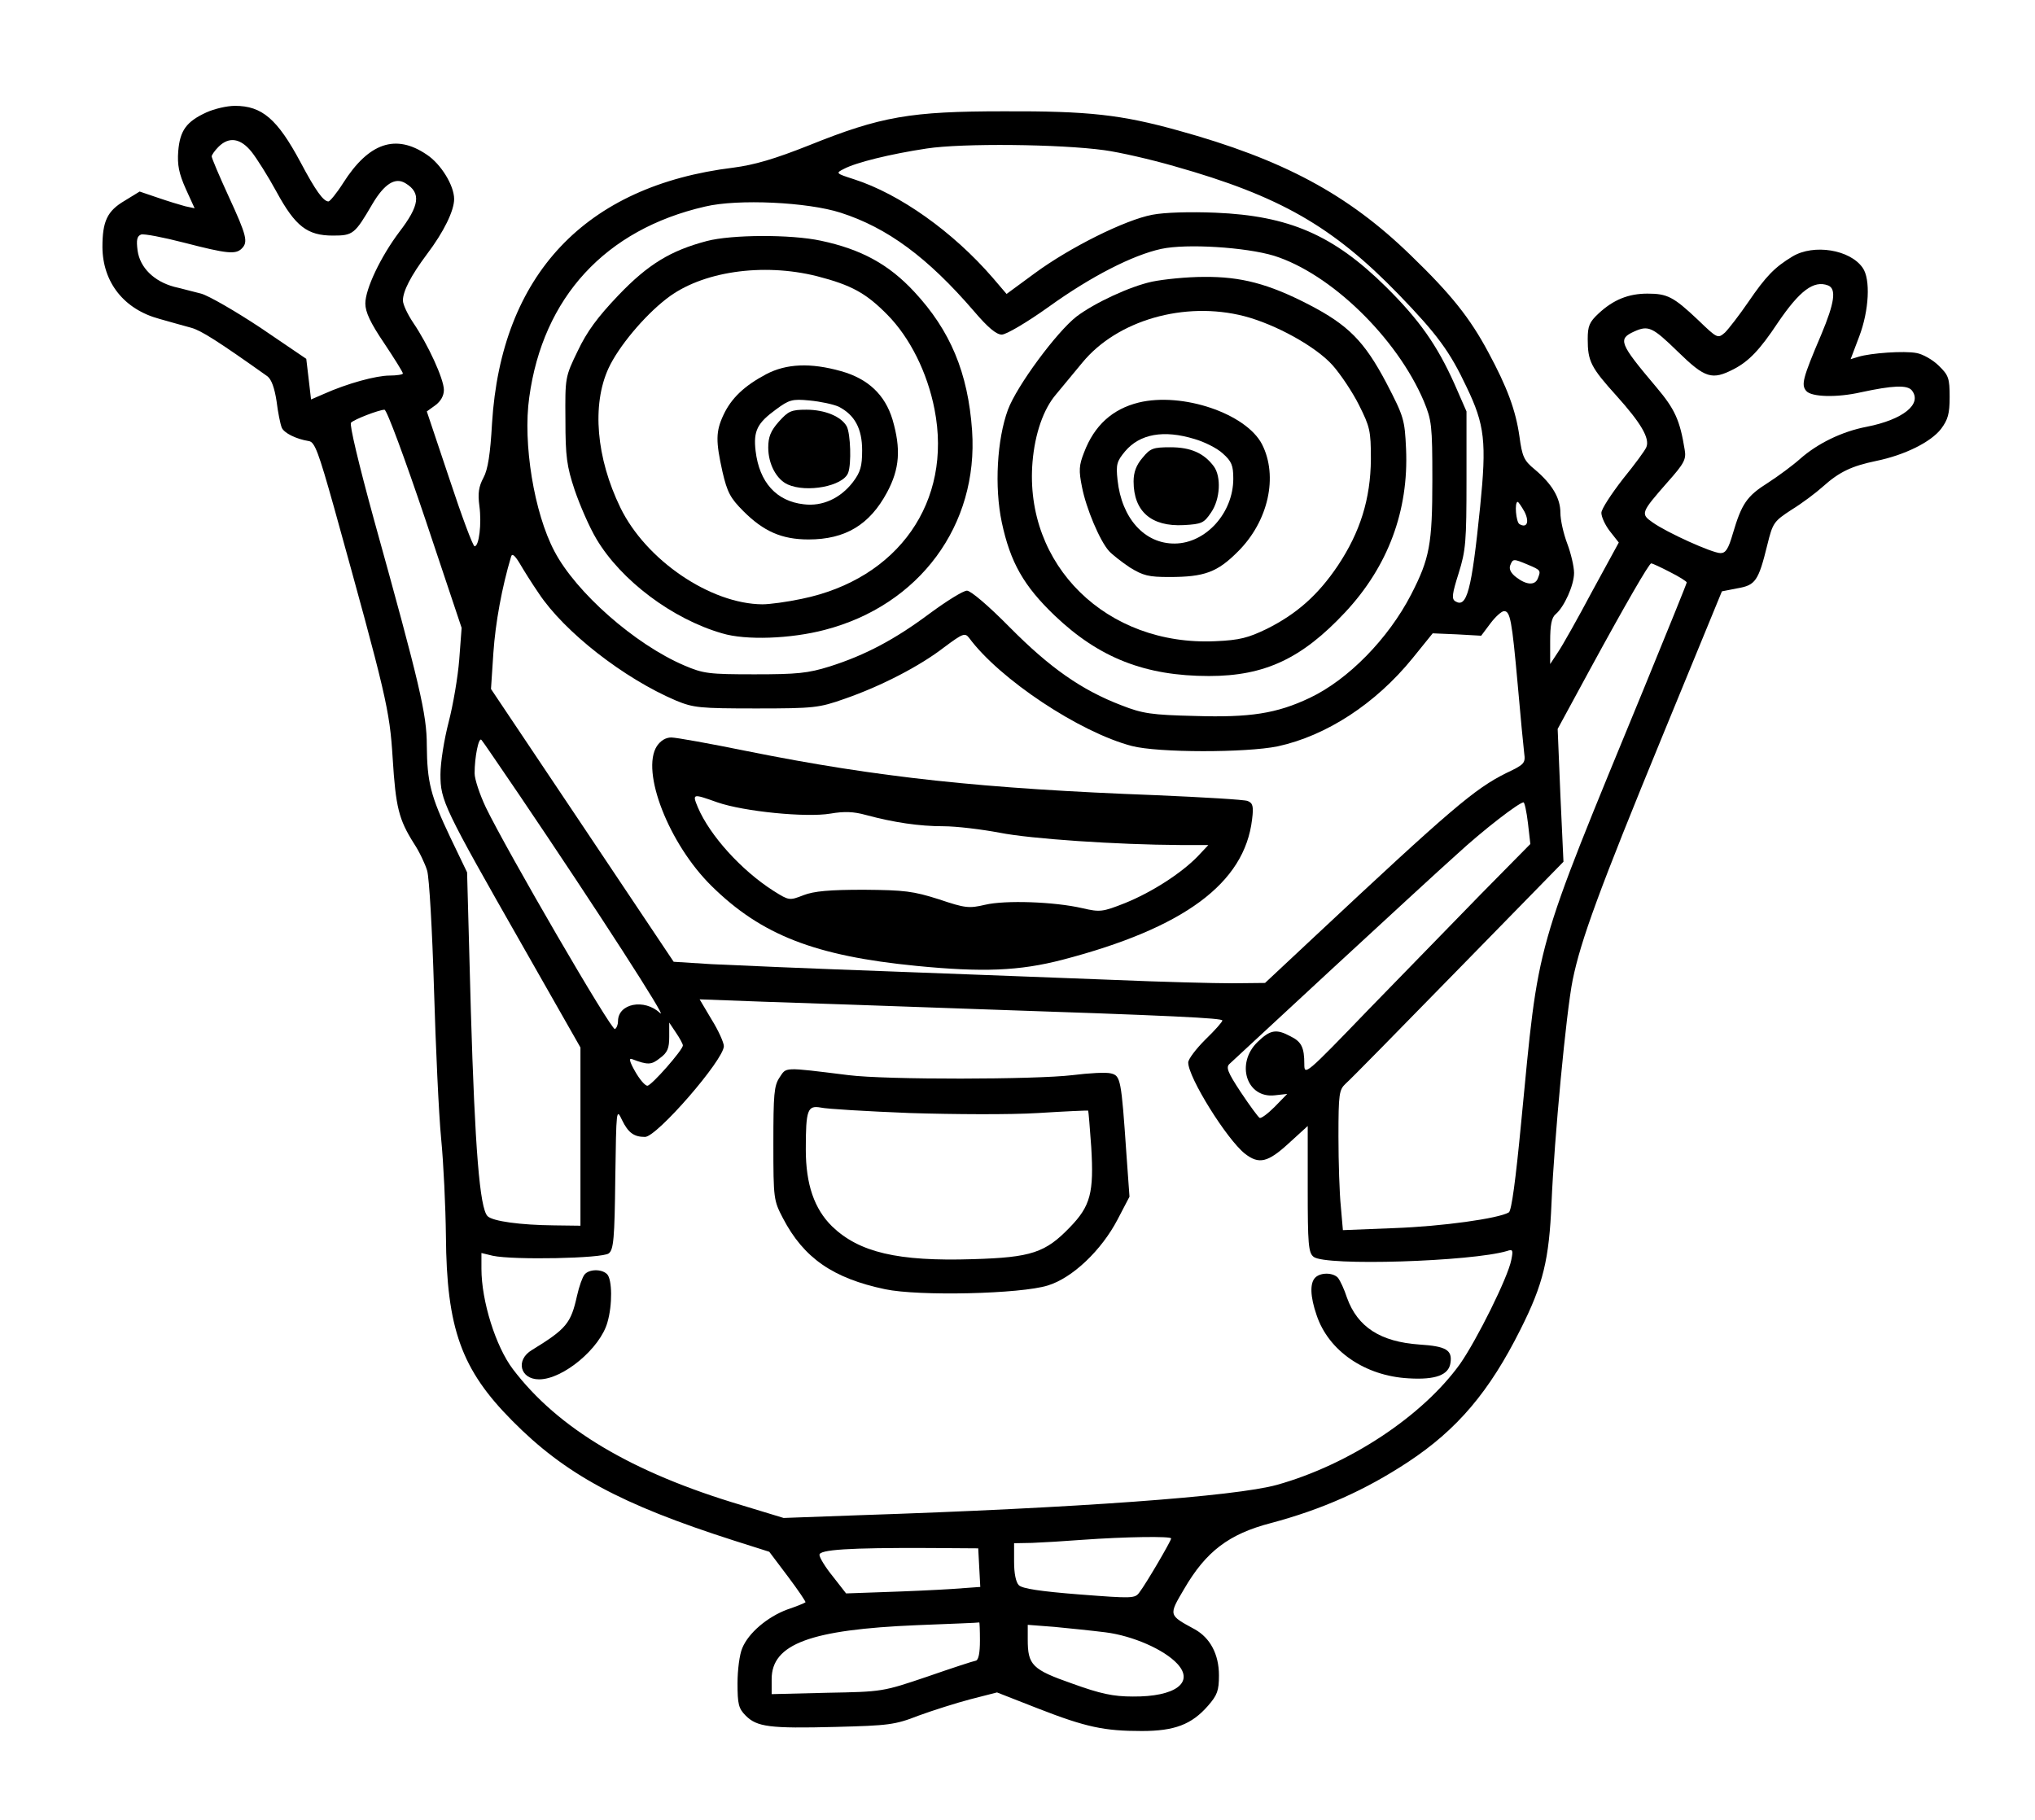 <?xml version="1.0" encoding="UTF-8" standalone="yes"?>
<svg version="1.0" xmlns="http://www.w3.org/2000/svg" width="596" height="533" viewBox="0 0 596 533" preserveAspectRatio="xMidYMid meet">
  <g transform="translate(0,533) scale(0.1,-0.1)" fill="#000000" stroke="none">
    <path d="M605 5001 c-59 -27 -78 -53 -83 -114 -3 -40 2 -65 22 -110 l26 -57
-28 6 c-15 4 -51 15 -80 25 l-53 18 -44 -27 c-51 -30 -65 -60 -65 -136 1 -103
63 -182 167 -210 32 -9 74 -21 93 -26 29 -8 78 -39 223 -142 12 -9 21 -34 27
-73 4 -33 11 -67 15 -77 6 -16 42 -34 80 -40 17 -3 28 -33 73 -193 154 -555
163 -593 172 -735 9 -145 18 -180 62 -250 16 -24 33 -60 39 -80 6 -19 15 -174
20 -345 5 -170 14 -368 21 -440 7 -71 13 -200 14 -285 2 -271 45 -391 194
-541 155 -157 318 -245 649 -351 l104 -33 55 -73 c30 -40 53 -74 51 -75 -2 -2
-26 -12 -53 -21 -59 -22 -114 -69 -132 -113 -8 -18 -14 -64 -14 -103 0 -61 3
-74 24 -95 33 -33 70 -38 263 -33 155 4 174 6 243 33 41 15 110 37 152 48 l78
20 120 -47 c141 -55 194 -66 304 -66 96 0 146 19 194 74 27 31 32 44 32 89 0
62 -26 110 -71 135 -77 42 -77 40 -31 118 64 110 131 161 254 193 150 40 276
96 402 179 144 95 238 206 329 388 67 133 84 205 91 371 8 188 43 559 62 653
24 117 77 262 264 717 l173 421 46 9 c52 9 61 21 87 127 16 65 19 69 71 103
31 19 72 50 92 68 48 43 84 60 156 75 83 17 160 55 190 94 20 27 25 44 25 93
0 55 -3 64 -32 92 -17 17 -47 34 -65 37 -36 7 -134 0 -170 -11 l-23 -7 25 66
c29 76 34 169 10 202 -37 53 -143 70 -205 33 -53 -32 -78 -58 -130 -134 -26
-38 -57 -78 -68 -89 -21 -18 -22 -18 -79 37 -72 68 -90 77 -148 77 -56 0 -100
-18 -143 -58 -27 -25 -32 -37 -32 -75 0 -65 9 -83 85 -167 70 -78 97 -123 87
-149 -3 -9 -34 -51 -69 -94 -34 -44 -63 -88 -63 -99 0 -12 11 -36 25 -54 l26
-33 -78 -143 c-42 -79 -87 -159 -100 -178 l-23 -35 0 66 c0 48 4 70 16 80 25
21 54 85 54 121 0 18 -9 57 -20 86 -11 29 -20 69 -20 90 0 43 -24 84 -75 127
-32 26 -37 38 -45 97 -11 77 -36 144 -91 246 -54 101 -109 170 -227 284 -184
179 -374 281 -682 366 -166 46 -261 57 -510 56 -274 0 -360 -15 -569 -99 -103
-41 -162 -58 -223 -66 -434 -53 -680 -314 -707 -749 -5 -89 -12 -135 -25 -159
-14 -26 -17 -46 -12 -83 7 -52 -1 -118 -14 -118 -5 0 -38 89 -74 198 l-66 197
25 18 c16 12 25 28 25 45 0 32 -47 134 -90 197 -16 24 -30 53 -30 65 0 27 23
72 70 135 50 66 80 128 80 162 0 40 -39 103 -80 130 -91 62 -170 35 -245 -83
-19 -30 -39 -54 -43 -54 -15 0 -38 32 -82 115 -68 127 -113 165 -192 165 -24
0 -61 -9 -83 -19z m132 -116 c15 -19 48 -71 73 -117 55 -101 90 -128 165 -128
59 0 64 4 116 93 35 59 67 79 97 60 46 -28 41 -65 -19 -143 -54 -72 -99 -166
-99 -209 0 -25 15 -57 55 -116 30 -45 55 -85 55 -89 0 -3 -18 -6 -39 -6 -39 0
-124 -23 -193 -54 l-37 -16 -7 60 -7 59 -134 91 c-74 49 -152 94 -174 100 -21
5 -57 15 -79 20 -59 16 -100 56 -107 106 -4 31 -2 42 10 47 8 3 65 -8 127 -24
124 -32 150 -35 168 -17 19 19 15 37 -38 152 -28 61 -50 113 -50 118 0 4 9 17
20 28 31 31 65 25 97 -15z m2498 5 c44 -6 136 -27 205 -47 308 -87 463 -176
656 -375 113 -117 150 -167 199 -271 54 -112 59 -162 40 -351 -25 -247 -39
-298 -73 -277 -11 7 -9 22 10 82 21 67 23 93 23 274 l0 200 -35 80 c-51 114
-103 188 -201 285 -154 152 -284 208 -499 217 -74 3 -149 1 -185 -6 -80 -15
-242 -96 -344 -171 l-83 -61 -41 48 c-116 134 -272 245 -406 288 -53 17 -54
18 -30 30 35 19 137 44 243 60 104 16 391 13 521 -5z m-773 -183 c137 -44 255
-131 391 -289 40 -47 65 -68 81 -68 13 0 74 36 137 81 125 90 247 152 330 170
74 16 247 5 330 -20 166 -52 360 -240 439 -426 23 -56 25 -70 25 -230 0 -189
-8 -231 -62 -336 -67 -130 -185 -250 -297 -303 -97 -46 -175 -58 -336 -53
-127 3 -154 7 -215 31 -118 45 -211 111 -327 228 -63 64 -115 108 -126 108
-11 0 -59 -30 -108 -66 -103 -77 -190 -123 -294 -156 -64 -20 -96 -23 -220
-23 -134 0 -150 2 -206 26 -145 62 -317 214 -380 334 -60 113 -93 317 -74 451
40 293 223 492 515 559 96 23 301 13 397 -18z m2892 -213 c25 -10 19 -51 -20
-144 -55 -129 -59 -147 -44 -165 15 -18 90 -20 160 -4 93 20 135 22 149 6 32
-40 -25 -86 -132 -107 -73 -14 -144 -49 -195 -94 -20 -18 -63 -50 -94 -70 -62
-39 -77 -61 -103 -149 -13 -45 -21 -57 -36 -57 -24 0 -157 60 -199 90 -36 25
-34 29 44 118 49 55 55 67 50 95 -14 87 -29 119 -83 183 -109 129 -113 141
-65 163 42 19 54 13 128 -59 80 -78 100 -84 164 -51 44 23 76 56 129 136 64
94 105 125 147 109z m-4109 -683 l107 -320 -7 -93 c-4 -51 -18 -133 -31 -183
-13 -50 -24 -118 -24 -153 0 -77 9 -96 241 -503 l169 -297 0 -261 0 -261 -77
1 c-99 1 -180 12 -195 27 -23 23 -37 198 -49 602 l-11 405 -49 102 c-58 122
-68 162 -69 270 0 91 -20 176 -155 662 -45 164 -72 278 -67 283 10 10 80 37
98 38 7 0 60 -144 119 -319z m3220 20 c15 -30 7 -49 -15 -36 -10 6 -15 65 -5
65 2 0 11 -13 20 -29z m-2887 -239 c75 -113 249 -249 402 -314 51 -21 69 -23
235 -23 170 0 184 2 258 28 107 37 221 96 292 151 55 41 61 43 73 28 89 -121
324 -277 477 -317 77 -20 334 -20 427 -1 143 31 287 125 395 258 l59 73 71 -3
71 -4 27 36 c15 20 33 36 40 36 18 0 23 -26 40 -215 8 -93 17 -184 19 -201 4
-29 1 -33 -52 -58 -93 -46 -162 -105 -567 -484 l-140 -131 -96 -1 c-52 0 -210
4 -350 10 -140 5 -436 17 -659 25 -223 8 -455 18 -516 21 l-111 7 -267 399
-268 400 7 106 c6 88 25 192 52 282 3 10 11 3 25 -20 11 -19 36 -59 56 -88z
m2897 84 c38 -16 38 -17 29 -40 -8 -21 -33 -20 -63 3 -16 12 -22 24 -18 35 8
20 9 20 52 2z m415 -21 c28 -14 50 -28 50 -31 0 -3 -56 -141 -124 -307 -327
-795 -308 -730 -361 -1276 -16 -167 -28 -257 -36 -262 -30 -18 -196 -41 -335
-46 l-151 -6 -6 69 c-4 38 -7 130 -7 205 0 126 2 137 21 155 12 10 160 161
330 335 l308 315 -9 195 -8 194 95 175 c104 191 173 310 179 310 3 0 27 -11
54 -25z m-3368 -655 c226 -334 439 -664 411 -637 -46 43 -123 28 -123 -24 0
-10 -4 -20 -9 -23 -10 -6 -317 523 -378 649 -18 38 -33 83 -33 100 0 48 12
107 20 98 4 -4 54 -78 112 -163z m2953 -81 l7 -61 -144 -146 c-79 -81 -228
-234 -331 -340 -183 -190 -187 -193 -187 -159 0 49 -8 66 -41 82 -41 22 -59
19 -96 -17 -65 -63 -32 -166 51 -156 l36 4 -37 -38 c-20 -20 -40 -35 -44 -32
-4 2 -29 36 -55 75 -39 59 -44 73 -33 83 8 7 142 132 299 277 157 145 322 297
367 337 77 71 181 151 195 152 3 0 9 -27 13 -61z m-1630 -544 c598 -20 735
-27 735 -34 0 -4 -22 -29 -50 -56 -27 -27 -50 -57 -50 -67 0 -44 113 -225 166
-267 41 -32 67 -26 128 30 l56 51 0 -185 c0 -160 2 -186 17 -198 33 -28 464
-14 567 17 17 6 18 2 12 -27 -10 -51 -101 -234 -150 -304 -110 -153 -325 -295
-536 -354 -122 -34 -587 -68 -1225 -89 l-220 -8 -125 38 c-319 95 -536 224
-668 398 -50 66 -92 199 -92 294 l0 46 33 -8 c60 -13 322 -8 340 7 14 11 17
43 19 220 3 204 3 206 20 170 18 -37 35 -49 67 -49 35 0 231 226 231 266 0 10
-16 46 -36 78 l-35 59 188 -7 c103 -3 377 -13 608 -21z m-845 -107 c0 -13 -92
-118 -104 -118 -7 0 -23 19 -36 42 -16 28 -19 40 -9 36 47 -18 57 -17 82 3 22
16 27 29 27 62 l0 42 20 -30 c11 -16 20 -33 20 -37z m1430 -1444 c0 -7 -73
-132 -93 -158 -13 -18 -20 -18 -176 -6 -114 9 -167 17 -177 27 -9 9 -14 35
-14 69 l0 54 53 1 c28 1 95 5 147 9 125 9 260 11 260 4z m-562 -86 l3 -56 -83
-6 c-46 -3 -134 -7 -197 -9 l-113 -4 -39 50 c-22 27 -39 55 -39 63 0 15 83 21
320 20 l145 -1 3 -57z m2 -213 c0 -36 -4 -57 -12 -59 -7 -1 -71 -22 -143 -47
-130 -44 -131 -44 -292 -47 l-163 -4 0 44 c0 103 114 145 425 158 99 4 181 7
183 8 1 1 2 -23 2 -53z m368 24 c79 -10 171 -50 210 -92 51 -55 -6 -97 -130
-96 -58 0 -95 8 -178 38 -117 41 -130 54 -130 129 l0 43 78 -6 c42 -4 110 -11
150 -16z"/>
    <path d="M2070 4624 c-106 -28 -172 -68 -259 -159 -61 -64 -92 -106 -119 -163
-37 -76 -37 -78 -36 -202 0 -107 4 -136 27 -205 15 -44 43 -109 64 -144 72
-121 222 -234 368 -276 69 -21 201 -16 300 10 278 72 451 307 432 584 -12 170
-64 293 -169 406 -75 81 -156 125 -274 150 -88 19 -262 18 -334 -1z m323 -103
c101 -26 144 -50 206 -113 66 -67 117 -169 138 -277 53 -270 -106 -497 -389
-555 -42 -9 -94 -16 -115 -16 -152 1 -341 129 -416 283 -71 146 -84 301 -35
408 29 63 104 153 170 204 102 80 282 106 441 66z"/>
    <path d="M2244 4234 c-64 -34 -102 -70 -125 -119 -23 -49 -23 -77 -3 -167 14
-60 23 -77 61 -115 59 -59 112 -83 191 -83 108 0 179 43 230 138 37 69 41 127
16 213 -22 73 -72 120 -151 142 -89 25 -160 22 -219 -9z m212 -95 c47 -24 69
-64 69 -128 0 -47 -5 -64 -27 -93 -36 -47 -89 -72 -144 -65 -80 9 -130 64
-141 156 -7 59 5 82 60 122 38 28 47 31 98 26 32 -3 69 -11 85 -18z"/>
    <path d="M2281 4095 c-24 -27 -31 -45 -31 -76 0 -48 24 -93 57 -108 56 -25
162 -5 177 34 10 26 7 114 -4 136 -16 29 -64 49 -118 49 -45 0 -53 -4 -81 -35z"/>
    <path d="M3374 4505 c-65 -14 -168 -62 -221 -102 -58 -45 -175 -203 -201 -273
-32 -87 -40 -226 -18 -330 25 -117 64 -186 155 -273 130 -124 265 -177 452
-177 163 0 272 51 399 187 125 134 186 297 178 478 -4 86 -6 94 -58 194 -64
121 -111 169 -227 229 -118 61 -199 82 -307 81 -50 0 -118 -7 -152 -14z m270
-101 c92 -24 210 -89 259 -144 23 -26 58 -78 77 -116 32 -64 35 -75 35 -159
-1 -116 -31 -213 -97 -312 -58 -86 -120 -141 -208 -185 -54 -26 -79 -33 -150
-36 -319 -15 -561 223 -536 525 7 83 32 155 69 198 14 17 48 58 77 93 102 124
299 181 474 136z"/>
    <path d="M3335 4151 c-77 -19 -130 -67 -160 -146 -15 -38 -16 -53 -6 -102 12
-62 52 -157 79 -187 9 -10 37 -32 61 -48 39 -24 55 -28 115 -28 104 0 141 14
201 74 90 89 119 221 71 315 -47 90 -233 153 -361 122z m164 -107 c28 -8 66
-27 82 -42 26 -23 31 -35 31 -74 0 -100 -80 -189 -171 -190 -89 -1 -156 74
-168 186 -5 46 -2 55 22 84 43 51 113 64 204 36z"/>
    <path d="M3346 3989 c-18 -21 -26 -42 -26 -69 0 -88 52 -133 147 -128 53 3 59
6 80 37 27 39 30 105 8 135 -29 39 -68 56 -127 56 -51 0 -59 -3 -82 -31z"/>
    <path d="M1924 3145 c-48 -74 35 -287 160 -410 146 -144 304 -205 600 -234
194 -19 301 -15 428 18 356 93 533 224 555 411 5 39 2 48 -13 54 -10 4 -131
11 -269 17 -506 19 -814 52 -1197 129 -108 22 -208 40 -222 40 -16 0 -31 -9
-42 -25z m177 -165 c78 -27 260 -45 331 -33 41 7 68 6 104 -4 82 -22 156 -33
227 -33 38 0 112 -9 165 -19 91 -18 342 -35 529 -36 l82 0 -32 -34 c-48 -49
-133 -104 -212 -136 -66 -26 -73 -27 -125 -15 -82 19 -226 24 -285 10 -47 -11
-58 -10 -135 16 -76 24 -100 27 -220 28 -101 0 -146 -4 -177 -16 -41 -16 -42
-16 -88 13 -94 60 -186 162 -221 244 -17 41 -16 41 57 15z"/>
    <path d="M2283 2174 c-16 -24 -18 -49 -18 -194 0 -162 1 -166 28 -218 61 -117
147 -176 299 -208 99 -21 398 -14 477 11 72 22 157 103 204 193 l35 67 -9 125
c-15 219 -17 229 -45 236 -14 4 -65 1 -113 -5 -107 -13 -546 -14 -656 0 -194
24 -181 24 -202 -7z m382 -104 c129 -4 294 -5 375 0 79 5 146 8 147 7 1 -2 5
-50 9 -107 8 -133 -2 -172 -62 -234 -72 -75 -113 -89 -285 -94 -220 -7 -333
20 -412 96 -52 51 -77 123 -77 225 0 117 5 130 44 123 17 -4 135 -11 261 -16z"/>
    <path d="M1712 1597 c-6 -7 -16 -35 -22 -62 -18 -81 -31 -97 -132 -159 -49
-29 -35 -86 21 -86 70 0 179 91 200 167 15 51 14 126 -1 141 -16 16 -53 15
-66 -1z"/>
    <path d="M3852 1588 c-16 -16 -15 -55 4 -110 35 -105 142 -178 269 -185 80 -5
118 10 123 45 6 38 -13 49 -91 54 -114 8 -181 51 -212 137 -8 25 -20 50 -26
58 -14 16 -51 17 -67 1z"/>
  </g>
</svg>